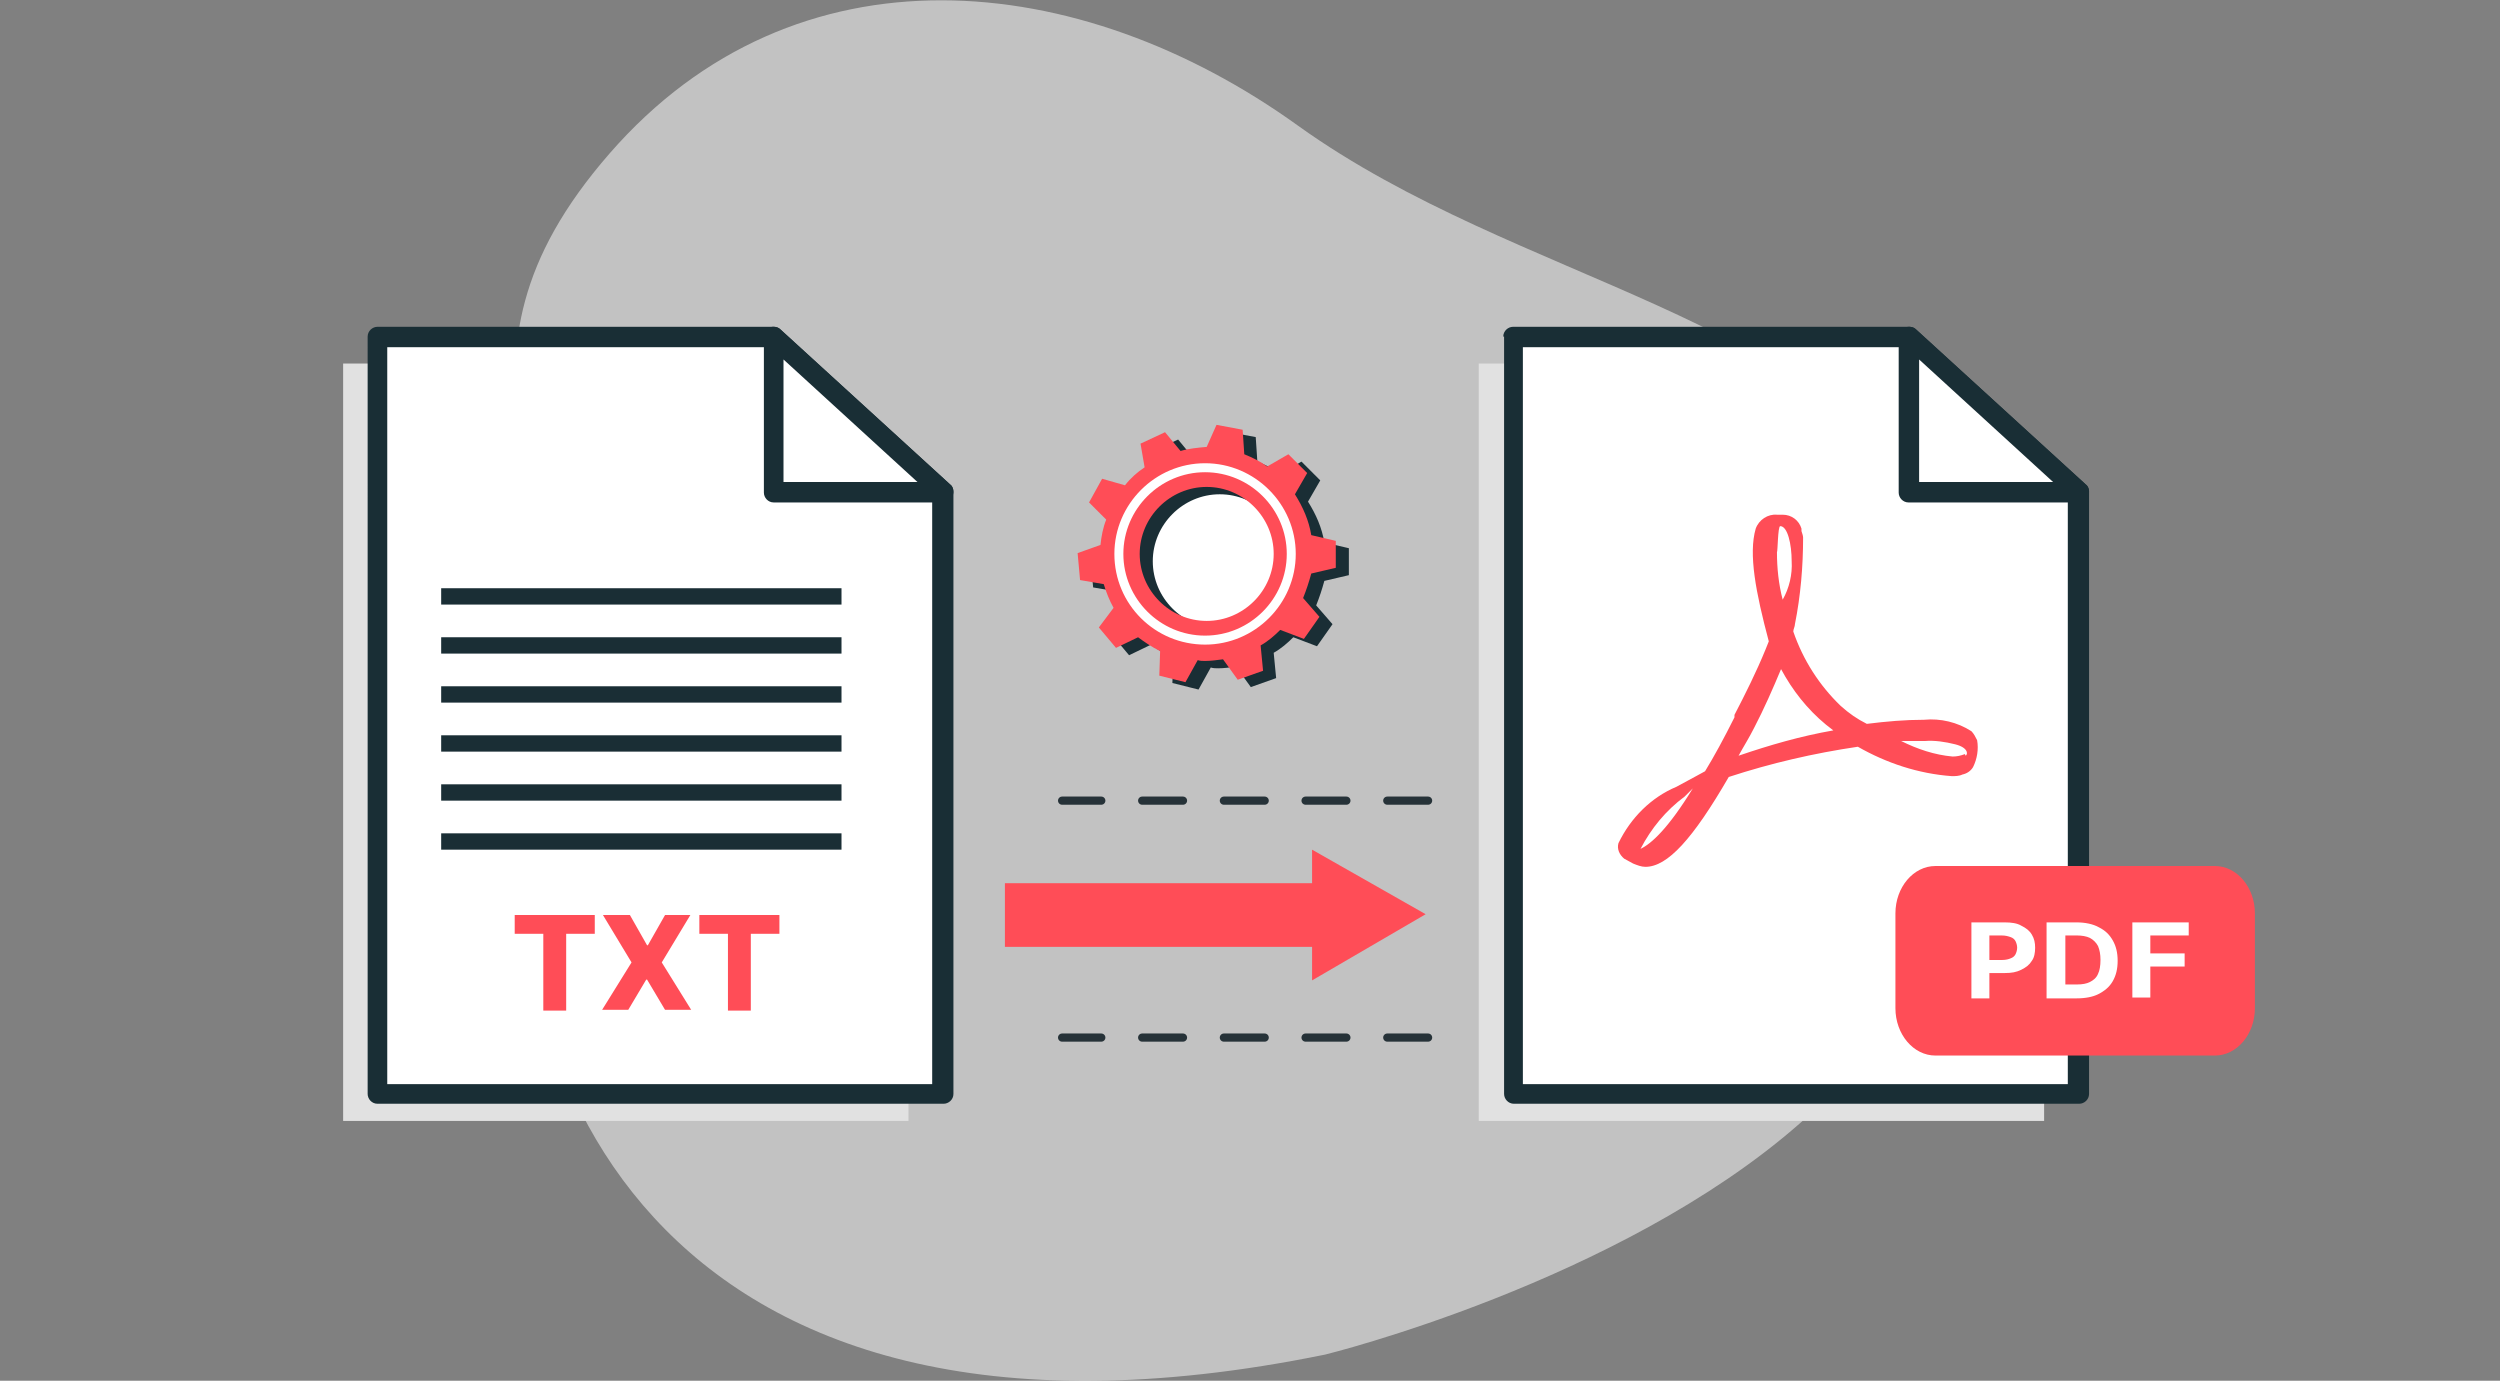 <?xml version="1.0" encoding="utf-8"?>
<!-- Generator: Adobe Illustrator 24.0.1, SVG Export Plug-In . SVG Version: 6.00 Build 0)  -->
<svg version="1.1" id="Layer_1" xmlns="http://www.w3.org/2000/svg" xmlns:xlink="http://www.w3.org/1999/xlink" x="0px" y="0px"
	 viewBox="0 0 306 169" style="enable-background:new 0 0 306 169;" xml:space="preserve">
<rect x="0" y="0" width="306" height="169" fill="#808080" stroke="none"/>
<style type="text/css">
	.st0{opacity:0.7;fill:#DFDFDF;enable-background:new    ;}
	.st1{fill:#FF4D57;}
	.st2{fill:#E1E1E1;}
	.st3{fill:#FFFFFF;}
	.st4{fill-rule:evenodd;clip-rule:evenodd;fill:#192E35;}
	.st5{fill:none;stroke:#263238;stroke-linecap:round;stroke-linejoin:round;stroke-miterlimit:10;stroke-dasharray:5,5;}
	.st6{fill:#1A2E35;}
	.st7{fill-rule:evenodd;clip-rule:evenodd;fill:#FFFFFF;}
</style>
<path class="st0" d="M162.2,165.8c0,0,35.9-8.8,58.1-28.3c22.2-19.6,29.2-48.7,16.1-73.8c-13.1-25.1-50.6-29-77.5-48.3
	C132.1-3.9,97.4-7.4,74.6,18.8c-22.8,26.2-3.9,41-9.7,75.1C59.2,127.9,78.5,182.9,162.2,165.8z"/>
<path class="st1" d="M160.6,120l13.9-8.1l-13.9-7.9v4.1H123v7.8h37.6V120z"/>
<path class="st2" d="M250.2,137.2H181V44.5h48.7l20.5,18.8V137.2z"/>
<path class="st3" d="M254.4,133.9h-69.2V41.2h48.5l20.8,19V133.9z"/>
<path class="st4" d="M184,41.2c0-0.7,0.6-1.2,1.2-1.2h48.5c0.3,0,0.6,0.1,0.8,0.3l20.8,19c0.3,0.2,0.4,0.6,0.4,0.9v73.7
	c0,0.7-0.6,1.2-1.2,1.2h-69.2c-0.7,0-1.2-0.6-1.2-1.2V41.2z M186.4,42.5v90.2h66.7V60.8l-20-18.3H186.4z"/>
<path class="st3" d="M233.7,41.2v19h20.8L233.7,41.2z"/>
<path class="st4" d="M233.2,40.1c0.4-0.2,1-0.1,1.3,0.2l20.8,19c0.4,0.3,0.5,0.9,0.3,1.4c-0.2,0.5-0.6,0.8-1.2,0.8h-20.8
	c-0.7,0-1.2-0.6-1.2-1.2v-19C232.4,40.7,232.7,40.3,233.2,40.1z M234.9,44v15h16.4L234.9,44z"/>
<path class="st2" d="M111.2,137.2H42V44.5h48.7l20.5,18.8V137.2z"/>
<path class="st3" d="M115.4,133.9H46.2V41.2h48.5l20.8,19V133.9z"/>
<path class="st4" d="M45,41.2c0-0.7,0.6-1.2,1.2-1.2h48.5c0.3,0,0.6,0.1,0.8,0.3l20.8,19c0.3,0.2,0.4,0.6,0.4,0.9v73.7
	c0,0.7-0.6,1.2-1.2,1.2H46.2c-0.7,0-1.2-0.6-1.2-1.2V41.2z M47.4,42.5v90.2h66.7V60.8l-20-18.3H47.4z"/>
<path class="st3" d="M94.7,41.2v19h20.8L94.7,41.2z"/>
<path class="st4" d="M94.2,40.1c0.4-0.2,1-0.1,1.3,0.2l20.8,19c0.4,0.3,0.5,0.9,0.3,1.4c-0.2,0.5-0.6,0.8-1.2,0.8H94.7
	c-0.7,0-1.2-0.6-1.2-1.2v-19C93.4,40.7,93.7,40.3,94.2,40.1z M95.9,44v15h16.4L95.9,44z"/>
<path class="st1" d="M240.5,92.3c-0.5,0.2-1,0.3-1.5,0.3c-2.2-0.2-4.3-0.9-6.3-1.9c1.1,0,2,0,2.9,0c1.2-0.1,2.5,0.1,3.7,0.4
	c1.6,0.4,1.6,1.2,1.3,1.4L240.5,92.3z M212.8,92.5c0.6-1.1,1.3-2.2,1.9-3.4c1.2-2.3,2.3-4.8,3.3-7.2c1.4,2.6,3.2,4.9,5.5,6.8
	l0.9,0.7C220.4,90.1,216.6,91.2,212.8,92.5z M217.9,64.4c0.9,0,1.4,2.2,1.4,4.3c0.1,1.6-0.3,3.3-1.1,4.7c-0.5-1.9-0.7-3.9-0.7-5.8
	C217.6,67.5,217.6,64.4,217.9,64.4z M200.8,103.9c1.3-2.5,3.1-4.7,5.4-6.4l1-1C204.2,101.4,202.1,103.3,200.8,103.9z M241.3,89.5
	c-1.7-1.1-3.8-1.6-5.8-1.4c-2.3,0-4.6,0.2-7,0.5c-1.2-0.6-2.2-1.3-3.2-2.2c-2.6-2.5-4.6-5.6-5.8-9.1c0-0.3,0.2-0.6,0.2-0.9
	c0.7-3.5,1-7.1,1-10.6c0-0.2-0.1-0.5-0.2-0.8v-0.3c-0.3-1-1.2-1.7-2.3-1.7h-0.7c-1.1-0.1-2.2,0.6-2.6,1.7c-0.9,3.1,0,7.8,1.6,13.8
	l-0.4,1c-1.1,2.7-2.5,5.5-3.8,8v0.3c-1.3,2.6-2.5,4.8-3.6,6.6l-1.1,0.6l-2.4,1.3c-3.1,1.3-5.6,3.8-7.1,6.9c-0.2,0.7,0.1,1.4,0.7,1.9
	l1.1,0.6c0.5,0.2,1,0.4,1.5,0.4c2.7,0,5.8-3.4,10.2-11c5.2-1.7,10.4-2.9,15.8-3.7c3.5,2,7.4,3.3,11.5,3.6c0.4,0,0.9,0,1.3-0.2
	c0.5-0.1,1-0.4,1.3-0.9c0.5-1,0.7-2.2,0.5-3.3C241.8,90.2,241.6,89.8,241.3,89.5L241.3,89.5z"/>
<path class="st1" d="M232,111.8c0-3.2,2.2-5.8,4.9-5.8h34.2c2.7,0,4.9,2.6,4.9,5.8v11.6c0,3.2-2.2,5.8-4.9,5.8h-34.2
	c-2.7,0-4.9-2.6-4.9-5.8V111.8z"/>
<path class="st3" d="M241.3,122.2v-9.3h4.1c0.8,0,1.5,0.1,2,0.4c0.6,0.3,1,0.6,1.3,1.1c0.3,0.5,0.4,1,0.4,1.6s-0.1,1.2-0.4,1.6
	c-0.3,0.5-0.7,0.8-1.3,1.1c-0.6,0.3-1.2,0.4-2,0.4h-2.6v-1.6h2.3c0.4,0,0.8-0.1,1-0.2c0.3-0.1,0.5-0.3,0.6-0.5
	c0.1-0.2,0.2-0.5,0.2-0.8c0-0.3-0.1-0.6-0.2-0.8c-0.1-0.2-0.3-0.4-0.6-0.5c-0.3-0.1-0.6-0.2-1.1-0.2h-1.5v7.7H241.3z"/>
<path class="st3" d="M254.2,122.2h-3.7v-9.3h3.7c1,0,2,0.2,2.7,0.6c0.8,0.4,1.3,0.9,1.7,1.6c0.4,0.7,0.6,1.5,0.6,2.5
	c0,1-0.2,1.8-0.6,2.5c-0.4,0.7-1,1.2-1.8,1.6C256.2,122,255.3,122.2,254.2,122.2z M252.8,120.5h1.4c0.7,0,1.2-0.1,1.6-0.3
	c0.4-0.2,0.8-0.5,1-1c0.2-0.4,0.3-1,0.3-1.7c0-0.7-0.1-1.2-0.3-1.7c-0.2-0.4-0.6-0.8-1-1s-1-0.3-1.6-0.3h-1.4V120.5z"/>
<path class="st3" d="M261,122.2v-9.3h6.9v1.6h-4.7v2.2h4.2v1.6h-4.2v3.8H261z"/>
<path class="st5" d="M174.8,98H130"/>
<path class="st5" d="M174.8,127H130"/>
<path class="st3" d="M157.8,67.8c0,5.5-4.5,10-10,10c-5.5,0-10-4.5-10-10c0-5.5,4.5-10,10-10C153.3,57.7,157.8,62.2,157.8,67.8z"/>
<path class="st6" d="M146.1,56.1l-1.9-2.3l-3,1.4l0.5,2.9c-0.9,0.6-1.7,1.3-2.4,2.2l-2.8-0.8l-1.6,2.9l2.1,2.1
	c-0.4,1-0.6,2.1-0.7,3.1l-2.8,1l0.3,3.3l2.9,0.5c0.3,1,0.7,2,1.2,2.9l-1.8,2.4l2.1,2.5l2.7-1.3c0.8,0.6,1.7,1.2,2.7,1.7l-0.1,3
	l3.2,0.8l1.5-2.7c0.3,0.1,0.6,0.1,0.9,0.1c0.7,0,1.4-0.1,2.2-0.2l1.8,2.5l3.1-1.1l-0.3-3.1c0.9-0.5,1.7-1.2,2.4-1.9l2.9,1.1l1.9-2.7
	l-2-2.3c0.4-1,0.7-1.9,1-3l3-0.7v-3.3l-3-0.7c-0.3-1.8-1-3.4-2-5l1.5-2.6l-2.3-2.3l-2.6,1.5c-0.8-0.6-1.8-1.1-2.8-1.5l-0.2-3
	l-3.2-0.6l-1.2,2.7C148.2,55.7,147.2,55.8,146.1,56.1z M149.3,60.5c4.5,0,8.2,3.7,8.2,8.2c0,4.5-3.7,8.2-8.2,8.2
	c-4.5,0-8.2-3.7-8.2-8.2C141.1,64.2,144.8,60.5,149.3,60.5z"/>
<path class="st1" d="M144.5,55.2l-1.9-2.3l-3,1.4l0.5,2.9c-0.9,0.6-1.7,1.3-2.4,2.2l-2.8-0.8l-1.6,2.9l2.1,2.1
	c-0.4,1-0.6,2.1-0.7,3.1l-2.8,1l0.3,3.3l2.9,0.5c0.3,1,0.7,2,1.2,2.9l-1.8,2.4l2.1,2.5l2.7-1.3c0.8,0.6,1.7,1.2,2.7,1.7l-0.1,3
	l3.2,0.8l1.5-2.7c0.3,0.1,0.6,0.1,0.9,0.1c0.7,0,1.4-0.1,2.2-0.2l1.8,2.5l3.1-1.1l-0.3-3.1c0.9-0.5,1.7-1.2,2.4-1.9l2.9,1.1l1.9-2.7
	l-2-2.3c0.4-1,0.7-1.9,1-3l3-0.7v-3.3l-3-0.7c-0.3-1.8-1-3.4-2-5l1.5-2.6l-2.3-2.3l-2.6,1.5c-0.8-0.6-1.8-1.1-2.8-1.5l-0.2-3
	l-3.2-0.6l-1.2,2.7C146.6,54.8,145.5,54.9,144.5,55.2z M147.7,59.6c4.5,0,8.2,3.7,8.2,8.2c0,4.5-3.7,8.2-8.2,8.2
	c-4.5,0-8.2-3.7-8.2-8.2C139.5,63.3,143.2,59.6,147.7,59.6z"/>
<path class="st7" d="M147.5,57.8c-5.5,0-10,4.5-10,10s4.5,10,10,10c5.5,0,10-4.5,10-10S153,57.8,147.5,57.8z M136.4,67.8
	c0-6.1,5-11.1,11.1-11.1s11.1,5,11.1,11.1c0,6.1-5,11.1-11.1,11.1S136.4,74,136.4,67.8z"/>
<path class="st1" d="M63,114.3V112h9.8v2.3h-3.5v9.4h-2.8v-9.4H63z"/>
<path class="st1" d="M77.1,112l2.1,3.7h0.1l2.1-3.7h3.1l-3.5,5.8l3.6,5.8h-3.2l-2.2-3.7h-0.1l-2.2,3.7h-3.2l3.6-5.8l-3.5-5.8H77.1z"
	/>
<path class="st1" d="M85.6,114.3V112h9.8v2.3h-3.5v9.4h-2.8v-9.4H85.6z"/>
<rect x="54" y="102" class="st6" width="49" height="2"/>
<rect x="54" y="96" class="st6" width="49" height="2"/>
<rect x="54" y="90" class="st6" width="49" height="2"/>
<rect x="54" y="84" class="st6" width="49" height="2"/>
<rect x="54" y="78" class="st6" width="49" height="2"/>
<rect x="54" y="72" class="st6" width="49" height="2"/>
</svg>
